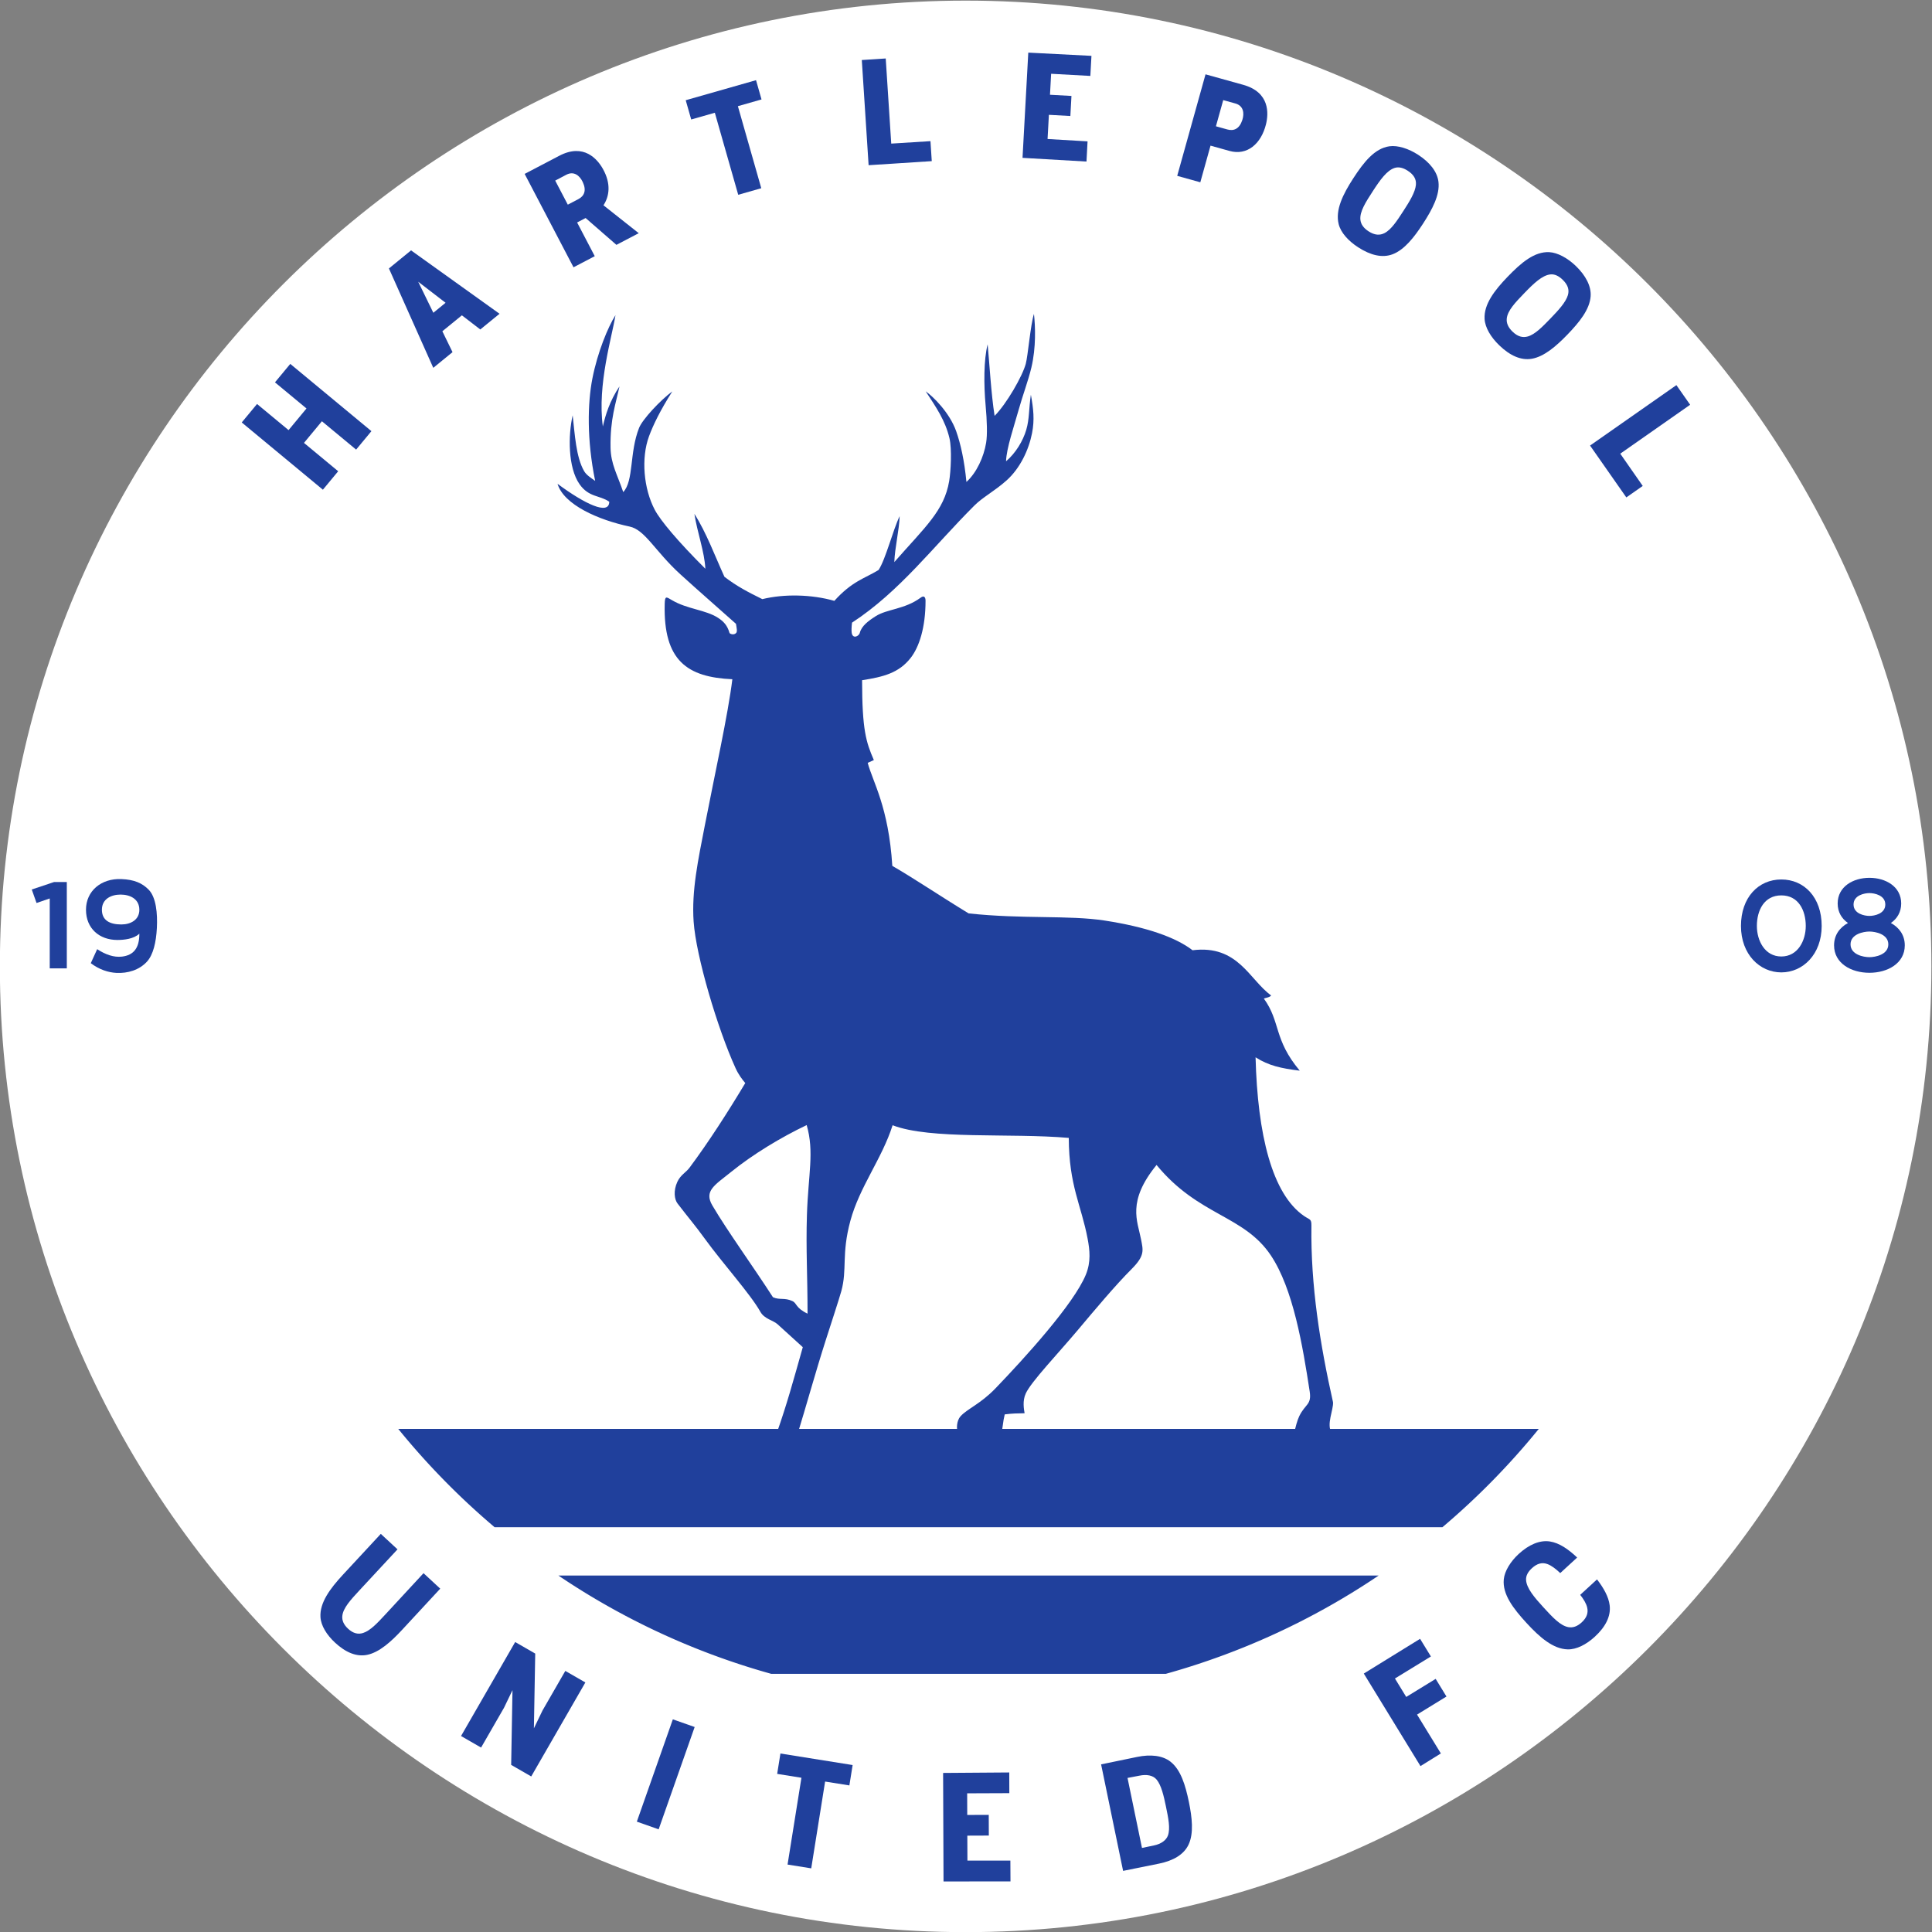 <svg xmlns="http://www.w3.org/2000/svg" width="933.333" height="933.333" viewBox="0 0 933.333 933.333"><rect x="0" y="0" width="933.333" height="933.333" fill="#808080" stroke="none"/><defs><clipPath id="a" clipPathUnits="userSpaceOnUse"><path d="M0 1080h1080V0H0Z"/></clipPath></defs><g clip-path="url(#a)" transform="matrix(1.333 0 0 -1.333 -253.333 1186.667)"><path d="M0 0c192.773 0 350 157.227 350 350S192.773 700 0 700s-350-157.227-350-350S-192.773 0 0 0" style="fill:#fff;fill-opacity:1;fill-rule:evenodd;stroke:none" transform="translate(540 190)"/><path d="M0 0h413.349a268 268 0 0 0-34.927-35.631H34.927A268 268 0 0 0 0 0" style="fill:#20409c;fill-opacity:1;fill-rule:evenodd;stroke:none" transform="translate(334.373 372.378)"/><path d="M0 0h297.271a264.9 264.9 0 0 0-77.149-35.63H77.148A264.9 264.9 0 0 0 0 0" style="fill:#20409c;fill-opacity:1;fill-rule:evenodd;stroke:none" transform="translate(392.413 319.234)"/><path d="M0 0c-9.228-4.389-19.399-10.527-27.297-16.903-6.067-4.897-10.006-6.927-6.872-12.251 5.442-9.247 14.524-21.735 21.943-33.23 2.482-1.109 4.181-.055 7.045-1.394 1.718-.803 1.067-2.446 5.494-4.561 0 13.847-.61 23.389-.227 35.682C.548-17.821 2.826-9.786 0 0m-10.795-111.47c3.651 10.433 5.734 18.043 9.386 30.983l-9.155 8.32c-1.589 1.444-4.757 1.874-6.228 4.512-3.534 6.333-13.653 17.554-20.003 26.308-3.788 5.224-5.816 7.459-10.019 12.947-1.116 1.456-1.559 4.587-.062 7.827 1.164 2.52 3.106 3.381 4.401 5.115 6.959 9.319 14.032 20.367 20.22 30.693-1.113 1.302-2.44 3.037-3.51 5.381-6.542 14.327-14.342 40.593-15.207 53.133-.772 11.195 1.627 22.291 4.04 34.755 3.528 18.217 8.451 40.388 9.996 53.078-16.321.728-25.029 6.671-24.519 27.242.078 3.136.54 2.647 2.69 1.381 5.451-3.214 12.169-3.475 16.606-6.343 1.998-1.291 3.388-2.686 4.195-5.502.178-.393 1.627-.889 2.415.009.472.54.168 1.773-.078 3.299-5.46 4.907-13.015 11.44-20.17 17.963-9.2 8.387-12.743 16.095-18.373 17.283-11.204 2.364-23.862 7.873-26.122 15.489 9.778-7.243 18.713-11.572 18.743-6.492-3.441 2.402-7.376 1.517-10.763 6.347-4.232 6.036-4.159 17.707-2.496 24.986.784-6.834 1.186-15.143 4.176-20.287.795-1.367 2.523-2.472 3.977-3.492-3.058 14.883-2.757 28.149-1.008 37.097 1.862 9.525 5.645 18.667 8.367 22.966-1.204-7.742-6.638-25.118-4.579-40.341.955 4.147 2.443 9.152 6.034 14.526-1.281-6.074-3.428-11.76-3.238-22.237.108-5.953 2.505-9.849 4.597-16.069 3.872 4.083 2.195 14.368 5.747 23.283 1.23 3.086 7.759 10.073 12.04 13.199-4.38-6.875-6.937-12.182-8.434-16.227-2.939-7.943-1.972-18.986 2.063-26.653 2.036-3.87 8.389-11.483 18.345-21.389-.286 6.088-2.946 13.216-3.975 19.898 4.323-6.763 7.46-15.307 10.892-22.812 4.627-3.54 8.661-5.598 13.733-8.1 7.874 1.956 17.945 1.72 26.096-.619 6.506 7.208 10.936 8.056 16.032 11.189 2.551 3.851 5.212 14.508 7.642 19.522-.176-5.186-1.762-11.469-1.936-16.655 11.164 12.719 18.064 18.59 19.88 29.353.601 3.56 1.026 11.646.103 15.535-1.538 6.484-4.809 11.164-8.618 16.997 2.7-1.886 8.662-7.708 11.056-14.468 1.613-4.559 2.962-10.592 3.712-18.375 3.734 3.381 6.282 9.067 7.135 14.175.485 2.897.333 7.941-.187 13.626-.669 7.309-.702 16.465.739 22.075.647-6.67 1.247-17.85 2.522-25.931 4.332 4.334 10.089 14.372 11.3 18.875.785 2.919 1.702 14.093 2.96 18.076.495-4.374.818-12.142-.94-19.487-1.126-4.707-3.158-10.101-4.555-15.098-1.745-6.246-4.492-14.182-4.614-18.83 3.487 2.962 6.131 7.37 7.314 11.379s.905 7.62 1.682 12.75c.924-5.101 1.386-9.046.419-13.962-1.166-5.932-4.274-12.709-9.29-17.156-4.447-3.942-8.52-5.968-11.61-9.053-14.997-14.976-27.042-31.141-44.34-42.437-.187-1.662-.222-2.836-.118-3.634.31-2.364 2.597-1.381 2.947-.037.643 2.467 3.004 4.261 5.767 6.022 4.087 2.606 10.509 2.456 16.253 6.688 1.773 1.307 1.8-.799 1.8-1.076 0-9.791-2.326-16.842-5.435-20.792-4.265-5.417-9.858-6.836-17.563-8.029.025-18.106 1.449-22.437 4.263-28.939l-2.226-1.009c1.826-6.911 7.574-15.924 8.917-37.343 7.568-4.335 16.956-10.696 27.655-17.216 19.687-2.128 36.197-.57 49.378-2.606 14.94-2.307 25.606-6.009 31.776-10.748 16.506 2.046 20.549-10.66 28.467-16.375-.371-.706-2.026-.871-2.63-1.14 6.149-8.466 3.465-14.734 13.017-26.134-6.749.833-11.304 1.822-16.015 4.848.723-28.021 5.993-49.614 17.621-57.54 2.029-1.382 2.659-.947 2.624-3.459-.309-21.759 3.148-43.147 7.821-63.976.278-2.571-2.576-8.278-.416-11.161-4.695 0-9.075-.627-13.771-.627.557 2.739 1.264 5.312 1.992 6.788 2.186 4.429 4.488 4.005 3.747 8.854-2.53 16.537-5.981 37.246-14.101 49.361-9.803 14.621-26.182 14.215-41.399 32.743C116-27.692 119.9-34.746 121.163-41.354c.758-3.965 1.508-5.893-3.375-10.78-5.988-5.994-13.398-14.861-19.479-22.092-7.345-8.731-16.918-18.736-18.904-23.013-1.265-2.728-.673-5.728-.433-7.191-2.452-.034-4.59-.068-7.198-.416-.696-2.782-.607-4.467-1.302-7.248-4 .174-11.447-.122-15.446.052-.975 1.832-.645 4.958.696 6.471 2.397 2.706 7.227 4.479 12.652 10.112 10.551 10.956 28.463 30.634 32.804 41.268 1.902 4.66 1.407 8.931.639 13.002-2.304 12.216-6.764 19.205-6.834 36.544-21.176 1.844-50.191-.701-63.845 4.592-3.822-12.094-11.975-22.308-15.305-34.64-3.298-12.214-1.089-17.518-3.285-25.507-.734-2.668-3.952-12.494-5.747-18.095-3.426-10.69-7.393-24.926-9.983-33.277-2.956.347-4.658-.245-7.613.102" style="fill:#20409c;fill-opacity:1;fill-rule:evenodd;stroke:none" transform="translate(482.397 482.48)"/><path d="m0 0 1.99-6.98-8.565-2.441L1.9-39.153l-8.355-2.381-8.476 29.731-8.563-2.441-1.99 6.98z" style="fill:#20409c;fill-opacity:1;fill-rule:evenodd;stroke:none" transform="translate(464.041 861.164)"/><path d="m0 0 22.887 1.472-.469 7.243L8.2 7.827 6.202 38.678l-8.67-.561Z" style="fill:#20409c;fill-opacity:1;fill-rule:evenodd;stroke:none" transform="translate(504.84 830.354)"/><path d="m0 0 13.144-18.794 5.945 4.163-8.142 11.689 25.327 17.729-4.982 7.117z" style="fill:#20409c;fill-opacity:1;fill-rule:evenodd;stroke:none" transform="translate(766.299 728.748)"/><path d="m0 0 23.179-1.339.388 7.317-14.492.855.48 8.761 7.782-.425.397 7.272-7.782.426.416 7.604 14.212-.778.398 7.273L2.086 38.14z" style="fill:#20409c;fill-opacity:1;fill-rule:evenodd;stroke:none" transform="translate(560.62 833.014)"/><path d="m0 0-4.03-2.121 4.564-8.722 3.779 1.977C6.5-7.723 7.4-5.715 5.937-2.615 4.823-.263 2.695 1.417 0 0m-15.104.304 12.553 6.573c8.926 4.675 13.864-1.288 15.822-4.788 3.016-5.39 2.305-9.926.19-13.161l12.778-10.11-8.085-4.23-11.165 9.725-3.079-1.61 6.391-12.217-7.698-4.028z" style="fill:#20409c;fill-opacity:1;fill-rule:evenodd;stroke:none" transform="translate(395.29 826.895)"/><path d="M0 0c-1.659 1.075-3.229 1.475-4.676 1.041-2.86-.857-5.363-4.401-7.97-8.424-2.579-3.975-4.83-7.452-4.513-10.39.166-1.539 1.038-2.931 2.935-4.169 2.245-1.464 4.105-1.52 5.786-.665 2.457 1.25 4.533 4.448 6.865 8.045 2.209 3.408 4.266 6.738 4.526 9.427C3.156-3.043 2.161-1.401 0 0m3.755 5.792c4.181-2.71 6.936-6.115 7.374-9.795.563-4.732-2.215-9.964-5.591-15.171C2.35-24.092-1.241-28.66-5.48-30.267c-3.74-1.418-8.022-.376-12.499 2.527-3.583 2.323-6.284 5.32-7.055 8.386-1.285 5.113 1.523 10.794 5.273 16.58 3.845 5.931 7.762 10.88 13.118 11.64 3.004.426 6.964-.848 10.398-3.074" style="fill:#20409c;fill-opacity:1;fill-rule:evenodd;stroke:none" transform="translate(700.23 828.344)"/><path d="M0 0c-1.424 1.374-2.888 2.066-4.391 1.917-2.971-.294-6.106-3.294-9.436-6.744-3.29-3.409-6.165-6.391-6.416-9.335-.132-1.542.458-3.075 2.084-4.653 1.922-1.867 3.737-2.278 5.551-1.76 2.651.758 5.3 3.499 8.277 6.584 2.821 2.922 5.477 5.797 6.247 8.386C2.515-3.59 1.853-1.788 0 0m4.793 4.967c3.585-3.459 5.638-7.329 5.363-11.025-.351-4.753-4.08-9.356-8.389-13.821-4.071-4.218-8.469-8.014-12.937-8.78-3.942-.677-7.945 1.165-11.785 4.872-3.072 2.965-5.149 6.423-5.319 9.58-.285 5.265 3.558 10.303 8.347 15.265 4.908 5.085 9.7 9.194 15.103 8.916 3.029-.157 6.673-2.166 9.617-5.007" style="fill:#20409c;fill-opacity:1;fill-rule:evenodd;stroke:none" transform="translate(756.35 788.863)"/><path d="m0 0-4.39 1.213-2.643-9.483 4.108-1.146c2.377-.663 4.407.185 5.463 3.446C3.336-3.493 2.935-.812 0 0m-10.803 10.56 13.651-3.8c9.707-2.701 9.225-10.429 8.256-14.321-1.767-7.103-6.843-11.419-13.212-9.644l-6.882 1.919-3.703-13.281-8.369 2.334z" style="fill:#20409c;fill-opacity:1;fill-rule:evenodd;stroke:none" transform="translate(637.744 852.726)"/><path d="m0 0 5.544 6.689 11.422-9.466 6.498 7.841-11.422 9.467 5.544 6.689 29.41-24.373-5.544-6.69L29.053.433l-6.498-7.841 12.399-10.276-5.544-6.689z" style="fill:#20409c;fill-opacity:1;fill-rule:evenodd;stroke:none" transform="translate(277.657 737.123)"/><path d="m0 0-9.917 7.625L-4.435-3.62Zm-12.511 18.989 32.067-22.97-6.974-5.692-6.671 5.129-7.078-5.777 3.688-7.563-6.974-5.692-16.078 36.019z" style="fill:#20409c;fill-opacity:1;fill-rule:evenodd;stroke:none" transform="translate(351.528 780.492)"/><path d="M0 0c3.617 3.319 7.576 5.077 11.262 4.515 3.442-.523 6.727-2.823 9.907-5.828l-6.133-5.633c-1.576 1.494-3.112 2.686-4.584 3.244-1.99.756-3.822.235-5.69-1.484-1.436-1.317-2.193-2.729-2.109-4.249.165-2.993 3.032-6.366 6.338-9.969 3.261-3.554 6.127-6.668 9.061-7.146 1.537-.253 3.095.219 4.746 1.723 1.95 1.779 2.437 3.567 1.999 5.414-.348 1.473-1.276 2.988-2.524 4.578l6.096 5.597c2.387-3.098 4.188-6.266 4.579-9.355.503-4.007-1.509-7.863-5.384-11.421-3.098-2.846-6.649-4.658-9.817-4.583-5.274.124-10.148 4.362-14.908 9.543-4.874 5.308-8.778 10.425-8.263 15.82C-5.138-6.219-2.97-2.728 0 0" style="fill:#20409c;fill-opacity:1;fill-rule:evenodd;stroke:none" transform="translate(740.456 327.07)"/><path d="M0 0c-3.981-4.3-8.292-8.192-12.689-9.103-3.887-.801-7.832.877-11.64 4.403-3.043 2.82-5.111 6.161-5.298 9.271-.312 5.182 3.439 10.287 8.128 15.345l13.737 14.818 6.055-5.608-13.747-14.809c-3.216-3.464-6.033-6.515-6.261-9.426-.119-1.527.468-3.018 2.081-4.522 1.904-1.774 3.698-2.117 5.471-1.545 2.615.838 5.21 3.631 8.121 6.778L7.724 20.489l6.055-5.609Z" style="fill:#20409c;fill-opacity:1;fill-rule:evenodd;stroke:none" transform="translate(335.814 299.598)"/><path d="m0 0 7.909-2.783-13.049-37.08-7.908 2.783z" style="fill:#20409c;fill-opacity:1;fill-rule:evenodd;stroke:none" transform="translate(433.891 267.12)"/><path d="m0 0-1.181-7.385-8.794 1.406-5.029-31.457-8.579 1.372 5.029 31.457-8.794 1.406 1.181 7.385z" style="fill:#20409c;fill-opacity:1;fill-rule:evenodd;stroke:none" transform="translate(499.05 250.553)"/><path d="m0 0 24.266.02-.041 7.543-15.566.004-.035 9.036 7.794.03-.029 7.499-7.794-.03-.03 7.839 15.282.06-.029 7.499-23.97-.174z" style="fill:#20409c;fill-opacity:1;fill-rule:evenodd;stroke:none" transform="translate(531.99 208.366)"/><path d="m0 0 7.388 4.586-8.633 14.081 10.664 6.544-3.917 6.395-10.664-6.544-4.095 6.686L3.774 39.73l-3.917 6.395-20.398-12.589Z" style="fill:#20409c;fill-opacity:1;fill-rule:evenodd;stroke:none" transform="translate(704.842 250.174)"/><path d="m0 0 5.237-25.368 4.326.9c2.625.534 4.505 1.896 5.105 3.666.877 2.586.118 6.276-.738 10.423-.812 3.929-1.677 7.697-3.374 9.765C9.235.994 6.863 1.35 4.341.829Zm-9.576 4.913L3.476 7.612c4.878 1.008 9.23.534 12.118-1.743 3.715-2.927 5.397-8.533 6.636-14.536 1.171-5.671 1.809-11.375-.088-15.452-1.674-3.598-5.456-5.845-10.684-6.925l-13.065-2.638z" style="fill:#20409c;fill-opacity:1;fill-rule:evenodd;stroke:none" transform="translate(598.673 245.883)"/><path d="m0 0 7.265-4.185-.479-27.093 3.112 6.452 8.272 14.36 7.265-4.185-19.62-34.062-.003.002-7.263 4.183-.003.002.479 27.086-3.074-6.387-8.306-14.42-7.266 4.185z" style="fill:#20409c;fill-opacity:1;fill-rule:evenodd;stroke:none" transform="translate(376.752 295.135)"/><path d="M0 0c-6.231 0-8.859-5.453-8.859-11.071 0-5.363 2.898-11.071 8.859-11.071s8.858 5.708 8.858 11.071C8.858-5.453 6.23 0 0 0m0 5.767c8.305 0 14.625-6.498 14.625-16.838S7.793-27.908 0-27.908s-14.625 6.498-14.625 16.837C-14.625-.731-8.305 5.767 0 5.767" style="fill:#20409c;fill-opacity:1;fill-rule:evenodd;stroke:none" transform="translate(835.615 565.727)"/><path d="M0 0c-3.396 0-6.759-1.597-6.759-5.486s2.903-5.341 7.048-5.341c3.396 0 6.546 1.688 6.525 5.341C6.791-1.538 3.396 0 0 0m.289 5.621C4.916 5.432 7.82 4.197 10.18 1.79c2.728-2.781 3.252-8.673 2.985-13.878-.268-5.207-1.329-9.731-3.58-12.198-2.827-3.098-7.022-4.302-11.09-4.095-2.888.145-6.17 1.162-9.283 3.52l2.317 5.081c2.972-1.959 6.063-3.054 9.008-2.694 4.222.517 6.298 3.109 6.276 8.315-1.967-1.935-5.649-2.289-7.947-2.289-6.564 0-11.392 4.182-11.392 10.962S-7.024 5.921.289 5.621" style="fill:#20409c;fill-opacity:1;fill-rule:evenodd;stroke:none" transform="translate(233.736 566.018)"/><path d="M0 0c-2.15 0-6.846-.919-6.846-4.645S-2.15-9.29 0-9.29s6.847.919 6.847 4.645S2.15 0 0 0m0 13.935c-1.808 0-5.751-.778-5.751-4.137 0-3.36 3.943-4.137 5.751-4.137s5.753.777 5.753 4.137c0 3.358-3.945 4.137-5.753 4.137M7.776 3.091c2.987-1.637 5.038-4.354 5.038-8.099 0-6.538-6.252-9.943-12.815-9.943s-12.814 3.405-12.814 9.943c0 3.746 2.051 6.463 5.039 8.1-2.247 1.56-3.735 3.93-3.735 7.077 0 6.115 5.615 9.299 11.512 9.299 5.895 0 11.512-3.184 11.512-9.299 0-3.147-1.489-5.518-3.737-7.078" style="fill:#20409c;fill-opacity:1;fill-rule:evenodd;stroke:none" transform="translate(867.545 552.625)"/><path d="M0 0h4.617v-31.297h-6.189v25.344l-4.782-1.649-1.735 4.899z" style="fill:#20409c;fill-opacity:1;fill-rule:evenodd;stroke:none" transform="translate(209.643 570.568)"/></g></svg>